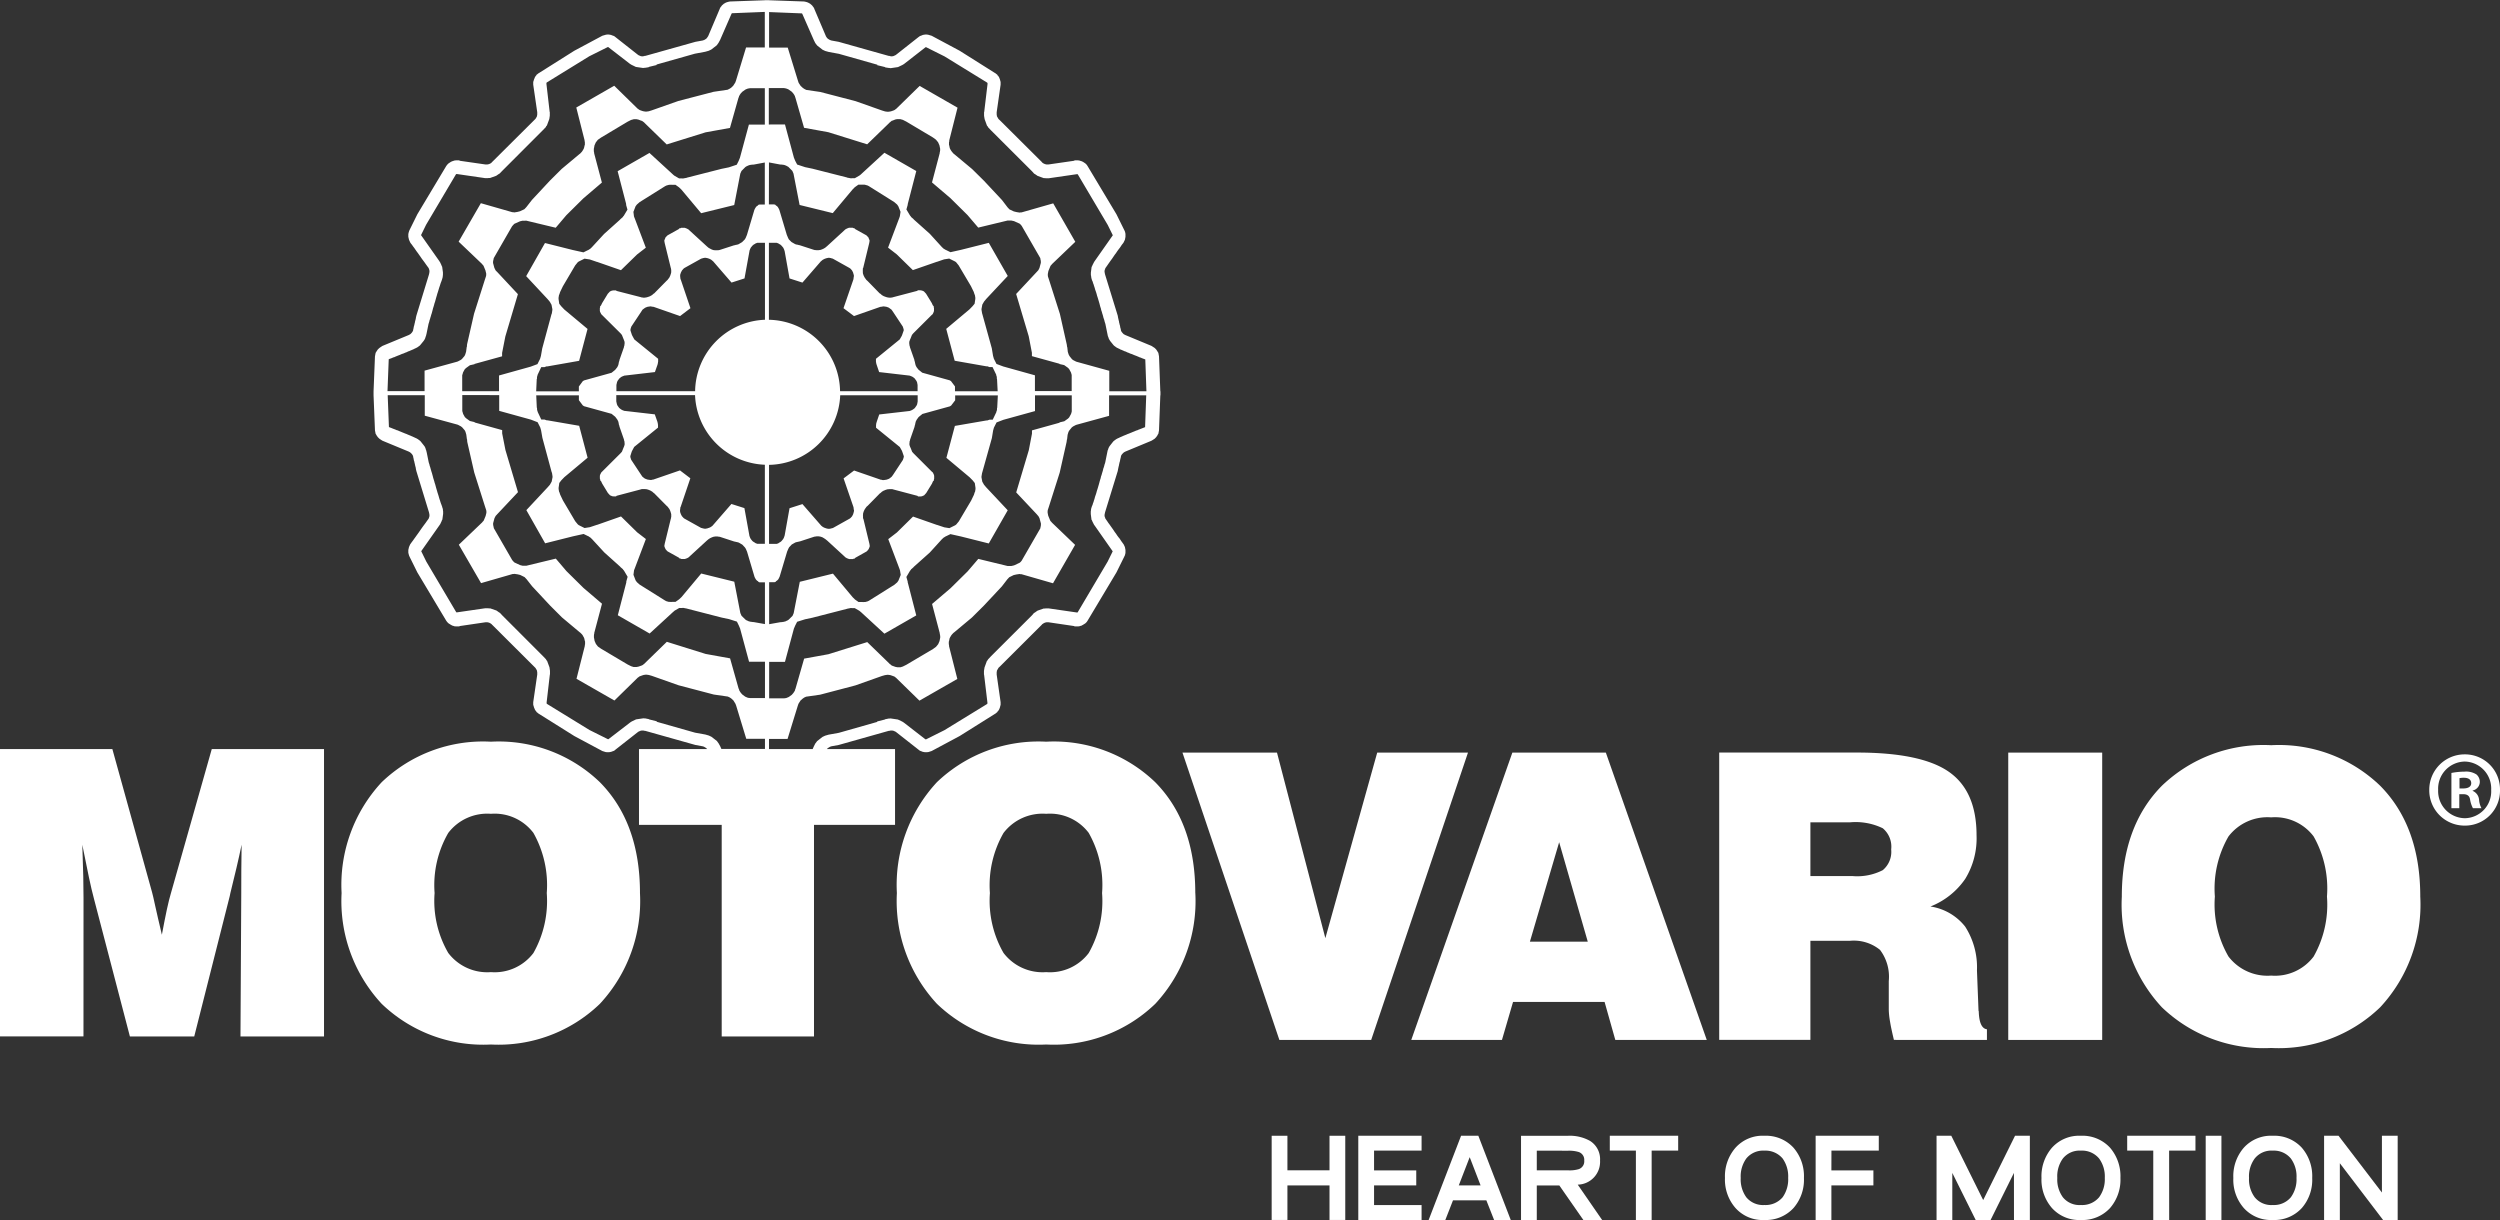 <svg xmlns="http://www.w3.org/2000/svg" width="190.425" height="92.928" viewBox="0 0 190.425 92.928">
  <rect x="0" y="0" width="190.425" height="92.928" fill="#333333" stroke="none"/>
  <g id="Group_31" data-name="Group 31" transform="translate(96.824 376.956)">
    <path id="Path_36" data-name="Path 36" d="M-56.368-344.761v2.631h-3.206v-2.631h-1.2v6.414h1.2v-2.631h3.206v2.631h1.2v-6.414Z" transform="translate(60.813 54.316)" fill="#fff"/>
    <path id="Path_37" data-name="Path 37" d="M-58.321-344.762v6.419H-53.5v-1.139H-57.12v-1.494h3.214v-1.145H-57.12v-1.507H-53.5v-1.134Z" transform="translate(64.958 54.314)" fill="#fff"/>
    <path id="Path_38" data-name="Path 38" d="M-53.2-343.13l.83,2.152h-1.663Zm-.656-1.631-2.472,6.417h1.271l.586-1.5h2.539l.591,1.5h1.268l-2.469-6.417Z" transform="translate(68.323 54.315)" fill="#fff"/>
    <path id="Path_39" data-name="Path 39" d="M-52.507-343.629v1.5h2.373a2.419,2.419,0,0,0,.825-.091.623.623,0,0,0,.416-.653.624.624,0,0,0-.416-.65,2.531,2.531,0,0,0-.825-.1Zm1.717,2.652h-1.717v2.631h-1.2v-6.414h3.574a3.129,3.129,0,0,1,1.69.395,1.643,1.643,0,0,1,.755,1.491,1.738,1.738,0,0,1-1.7,1.835l1.859,2.693h-1.43Z" transform="translate(72.74 54.317)" fill="#fff"/>
    <path id="Path_40" data-name="Path 40" d="M-48-338.345h-1.2v-5.283h-1.988v-1.134h5.208v1.134H-48Z" transform="translate(76.982 54.315)" fill="#fff"/>
    <path id="Path_41" data-name="Path 41" d="M-44.921-343.627a1.652,1.652,0,0,0-1.384.6,2.334,2.334,0,0,0-.425,1.481,2.327,2.327,0,0,0,.425,1.47,1.653,1.653,0,0,0,1.384.591,1.7,1.7,0,0,0,1.384-.591,2.352,2.352,0,0,0,.422-1.47,2.353,2.353,0,0,0-.422-1.481,1.7,1.7,0,0,0-1.384-.6m0,5.283a2.767,2.767,0,0,1-2.209-.916,3.279,3.279,0,0,1-.8-2.284,3.311,3.311,0,0,1,.8-2.3,2.767,2.767,0,0,1,2.209-.916,2.845,2.845,0,0,1,2.217.916,3.308,3.308,0,0,1,.79,2.3,3.276,3.276,0,0,1-.79,2.284,2.845,2.845,0,0,1-2.217.916" transform="translate(82.496 54.315)" fill="#fff"/>
    <path id="Path_42" data-name="Path 42" d="M-44.154-342.123h3.2v1.145h-3.2v2.633h-1.2v-6.417h4.81v1.134h-3.606Z" transform="translate(86.827 54.315)" fill="#fff"/>
    <path id="Path_43" data-name="Path 43" d="M-36.032-341.932l-1.779,3.587h-1.134l-1.782-3.587v3.587h-1.2v-6.417h1.123l2.429,4.9,2.426-4.9h1.129v6.417h-1.209Z" transform="translate(92.61 54.316)" fill="#fff"/>
    <path id="Path_44" data-name="Path 44" d="M-35.953-343.627a1.621,1.621,0,0,0-1.373.6,2.3,2.3,0,0,0-.425,1.481,2.3,2.3,0,0,0,.425,1.47,1.621,1.621,0,0,0,1.373.591,1.686,1.686,0,0,0,1.387-.591,2.322,2.322,0,0,0,.433-1.47,2.323,2.323,0,0,0-.433-1.481,1.686,1.686,0,0,0-1.387-.6m0,5.283a2.785,2.785,0,0,1-2.209-.916,3.29,3.29,0,0,1-.793-2.284,3.322,3.322,0,0,1,.793-2.3,2.785,2.785,0,0,1,2.209-.916,2.847,2.847,0,0,1,2.225.916,3.332,3.332,0,0,1,.787,2.3,3.3,3.3,0,0,1-.787,2.284,2.847,2.847,0,0,1-2.225.916" transform="translate(97.631 54.315)" fill="#fff"/>
    <path id="Path_45" data-name="Path 45" d="M-33.327-338.345h-1.212v-5.283h-1.986v-1.134h5.2v1.134h-2.007Z" transform="translate(101.729 54.315)" fill="#fff"/>
    <rect id="Rectangle_2" data-name="Rectangle 2" width="1.198" height="6.417" transform="translate(71.184 -290.446)" fill="#fff"/>
    <path id="Path_46" data-name="Path 46" d="M-30.512-343.627a1.623,1.623,0,0,0-1.376.6,2.3,2.3,0,0,0-.433,1.481,2.3,2.3,0,0,0,.433,1.47,1.623,1.623,0,0,0,1.376.591,1.677,1.677,0,0,0,1.378-.591,2.3,2.3,0,0,0,.43-1.47,2.306,2.306,0,0,0-.43-1.481,1.676,1.676,0,0,0-1.378-.6m0,5.283a2.787,2.787,0,0,1-2.211-.916,3.265,3.265,0,0,1-.793-2.284,3.3,3.3,0,0,1,.793-2.3,2.787,2.787,0,0,1,2.211-.916,2.833,2.833,0,0,1,2.217.916,3.307,3.307,0,0,1,.787,2.3,3.274,3.274,0,0,1-.787,2.284,2.833,2.833,0,0,1-2.217.916" transform="translate(106.805 54.315)" fill="#fff"/>
    <path id="Path_47" data-name="Path 47" d="M-29.741-342.668v4.324h-1.2v-6.417h1.1l3.305,4.324v-4.324h1.2v6.417h-1.11Z" transform="translate(111.143 54.316)" fill="#fff"/>
    <path id="Path_48" data-name="Path 48" d="M-56.425-352.592v-5.869h-.583l-.129.046-.062.043-.078.04-.094.078-.129.153-.056.116-.051.137v.027l-.376,2.072-.989.317-1.408-1.628-.005,0-.118-.1-.11-.065-.064-.024-.035-.013-.027-.011-.064-.019-.137-.027h-.073l-.134.024-.051.019-.075.019-.03.013-1.255.7-.062.046-.11.124-.019.024-.073.14-.056.161-.008.091v.048l.008.046v.043l.011.04v.051l.008.04.016.016.742,2.193-.79.6-2.007-.7-.035-.008h-.04l-.083-.019H-65.1l-.035-.013-.228.032-.153.056-.078.048-.159.118-.091.142-.76,1.145-.056.172-.011.073v.046l.107.333.04.083.148.271,1.814,1.475v.218l-.013.043v.043l-.032.14-.2.567-2.287.266h-.013l-.027.005-.124.046-.116.056-.11.089-.038.032-.132.18-.04.1-.046.207v.476h5.995a5.529,5.529,0,0,1,5.32-5.441m0,32.694v-.774h-1.424l-.769-2.526-.056-.148-.032-.051-.124-.2-.161-.148-.126-.083-.14-.064-1.064-.153-2.687-.707-2.031-.717-.226-.065-.167-.024h-.083l-.145.019-.1.032-.164.059-.035.011-.056.032-.054.046-.038.021-1.784,1.747-2.889-1.653.629-2.486v-.032l.011-.043v-.038l.013-.035v-.094l0-.021,0-.043v-.046l-.016-.038-.048-.21-.04-.091-.038-.056-.027-.059-.064-.091-.126-.126-.046-.032-1.357-1.137-.895-.895-1.376-1.475-.425-.54-.15-.158-.333-.164-.2-.048-.245-.035-.064.013h-.073l-2.4.693-1.693-2.926,1.792-1.714v-.013l.086-.086.03-.056.137-.331.008-.043.046-.183v-.137l-.019-.086-.081-.245-.825-2.606-.532-2.33-.016-.2h-.011l-.046-.352-.064-.223-.056-.11-.2-.231-.1-.075-.21-.11-.051-.019-2.483-.677v-1.564h-2.824l.094,2.426.059.027.11.04.086.035.078.032.089.032.083.032.086.04.086.021.083.04.086.035.078.03.086.038.083.032.083.035.081.032.078.027.075.035.073.03.078.032.07.027.067.032.07.027.062.029.059.027.059.027.051.024.054.024.048.021.04.024.064.035.169.126.048.051.239.3.067.089.054.113.022.086.035.086.043.172.15.742.024.075.03.091.022.1.038.108.03.107.032.116.032.11.04.121.032.121.032.116.032.129.038.121.038.121.032.124.043.126.067.25.035.121.035.116.032.116.038.116.035.11.032.11.03.108.032.1.032.091.027.094.027.078.027.081.03.067.019.062.032.086.011.057.022.048.024.121v.056l.013.054v.2l-.059.433-.032.046v.008l-.035.091-.1.212-.038.048-.005.011-1.4,1.991.384.785,2.289,3.872h.067l2.061-.3h.027l.032-.011h.236l.059.011h.107l.465.161.145.1.048.038.078.043.161.175,3.125,3.128.223.234.024.062.056.054.183.492.038.266v.266l-.011.027v0l-.245,2.12v.064l.019.04,3.246,1.994,1.405.7h.038l1.658-1.276.116-.075.331-.159.532-.078h.07l.054.005h.051l.253.051.051.027.58.145-.027.03,2.934.833.779.14.266.078.2.094.414.32.137.191.124.228.081.188h3.321m0-3.859v-2.784h-1.212l-.683-2.529-.1-.236-.142-.29-.6-.191-.564-.118-2.625-.677-.024-.008-.293-.056h-.005l-.059.013h-.226l-.347.2-.094.083-.016.011-1.795,1.65-2.424-1.392.64-2.472.008-.051v-.054l.1-.352-.279-.473-.048-.051-.038-.059-.191-.167v-.011l-1.225-1.1-.93-1.01-.137-.129-.038-.019-.107-.075-.046-.016-.314-.153-.814.18-2.115.532-1.432-2.528,1.631-1.747.167-.193.132-.236.064-.328v-.07l-.04-.255-.032-.083-.7-2.593-.1-.572-.064-.223-.2-.395-.516-.2-2.41-.666v-1.2H-79.48v1.217l.027.089.016.056.011.046.021.051.121.218.1.094.277.2.032.011.333.078v.027l2.1.583v.25l.247,1.26.957,3.216-1.6,1.7-.005.008-.094.1-.083.159-.011.027-.1.371,0,.008v.091l.016.108.019.07.013.078.008.029,1.387,2.408.024.035.089.1.067.064.43.2.183.046.279,0,.027,0,2.233-.54.809.951,1.3,1.284,1.408,1.2-.588,2.22v.051l-.021.081v.03l-.005.046v.14l.027.137.022.126.1.231.156.2.242.169,2.023,1.2.266.132.177.056h.245l.137-.027.234-.081.03-.013.062-.032.113-.091.011,0,.021-.03,1.687-1.642,2.958.924,1.859.336.645,2.287.043.091,0,.043.027.035.03.062.081.118.11.121.215.158.059.027.148.062.167.021h1.131m0-5.654V-332.6h-.4l-.011-.005h-.032l-.011-.013H-56.9l-.07-.078-.046-.019-.089-.091-.008-.019-.011-.008-.013-.024-.008-.013-.038-.07-.035-.073-.564-1.9v-.005l-.1-.234-.07-.108-.2-.212-.263-.153-.04-.013-.1-.027-.078-.013-.059-.019-.073-.011-1.086-.355h-.005l-.073-.016h-.051l-.056-.013h-.172l-.145.024-.126.046-.062.032-.038.013-.027.016-.107.067-.137.113h0l-1.325,1.217-.054.056-.051.024-.032.024-.064.03-.145.051h-.277l-.038-.027h-.075l-.075-.075-.857-.476-.1-.1-.013-.021-.048-.054-.03-.083-.035-.07v-.024l-.024-.046.032-.188.462-1.892.019-.054v-.043l.016-.046v-.2l-.021-.089-.051-.164-.067-.148-.14-.185-.083-.075-.908-.916-.019-.021-.056-.038-.113-.1-.021-.013-.067-.032-.04-.032-.043-.013-.062-.03-.167-.054-.167-.016h-.116l-.048,0H-65.8l-.121.035-1.8.476-.048.046h-.2l-.035-.008h-.056l-.075-.038-.091-.035-.164-.18-.435-.715-.083-.18-.067-.064v-.081L-69-340.5v-.226l.013-.024v-.03l.094-.188.07-.07,1.405-1.4.1-.113.107-.274.048-.11.048-.142v-.145l-.011-.051v-.051l-.008-.032-.019-.046-.011-.075-.341-.981-.011-.067-.038-.094v-.03l-.035-.172-.019-.051-.062-.124-.142-.191-.032-.035-.263-.212-2.091-.578-.1-.062-.3-.4v-.371h-3.249l.043.935.019.032v.1l.019.1.021.054.008.043.274.583h.245l.142.048v.008l.1.005,2.4.414.642,2.432-1.771,1.481-.231.239-.153.2-.054.371v.086l.032.2.03.059.059.18.21.441.935,1.583.2.242.073.056.438.218.392-.062.043-.013.519-.172v.005l1.822-.64,1.231,1.209.664.511-.863,2.281-.011.011-.005.035-.024.059-.043.339.164.427.1.137.21.185,1.948,1.22.1.048.172.046.038,0h.081l.051.011.048-.011h.29l.271-.191.188-.175,1.5-1.795,2.518.623.462,2.389.091.207.306.3.03.013.043.035.056.016.016.013.016.005.1.046.056.008.051.019h.056l.046.013h.032l.056.011h.059l.854.153m0-6.119v-6.019a5.529,5.529,0,0,1-5.318-5.3h-6v.473l.046.212.04.1.132.185.038.03.11.086.116.062.124.046.027.005h.013l2.287.263.2.567.032.137v.04l.013.048v.218l-1.814,1.47-.148.277-.04.081-.107.339v.043l.011.073.056.169.76,1.15.091.134.159.126.078.04.153.056.228.032.035-.005h.046l.083-.024h.04l.035-.011,2.007-.691.79.6-.742,2.193-.016.016-.008.046v.046l-.011.046v.04l-.008.04v.054l.008.094.056.159.073.142.019.024.11.121.062.048,1.255.7.03.013.075.016.051.019.134.024h.073l.137-.024.064-.027h.027l.035-.022.064-.016.11-.067.118-.094.005-.013,1.408-1.62.989.314.376,2.077v.021l.051.14.056.113.129.159.094.07.078.043.062.046.129.048h.583m.309-22.931v5.869a5.529,5.529,0,0,1,5.42,5.441H-44.8v-.476l-.04-.207-.046-.1-.129-.18-.032-.032-.116-.089-.116-.056-.124-.046-.03-.005h0l-2.295-.266-.193-.567-.038-.14v-.043l-.011-.043v-.218l1.811-1.475.156-.271.032-.083.116-.333v-.046l-.016-.073-.054-.172-.758-1.145-.1-.142-.159-.118-.073-.048-.159-.056-.226-.032-.032.013h-.051l-.083.019h-.046l-.03.008-2,.7-.8-.6.755-2.193,0-.016.011-.04v-.051l.011-.04v-.043l.016-.046v-.048l-.021-.091-.046-.161-.073-.14-.016-.024-.113-.124-.067-.046-1.252-.7-.022-.013h-.005l-.081-.019-.046-.019-.134-.024H-51.6l-.129.027-.064.019-.03.011-.038.013-.056.024-.118.065-.116.1-.008,0-1.411,1.628-.983-.317-.371-2.072-.008-.027-.048-.137-.059-.116-.132-.153-.089-.078-.081-.04-.062-.043-.124-.046h-.588m0,16.913v6.019h.588l.124-.048.062-.046.081-.043.089-.07.132-.159.059-.113.048-.14.008-.021.371-2.077.983-.314,1.411,1.62.008.013.116.094.118.067.056.016.038.022h.03l.064.027.129.024h.081l.134-.024.046-.019.081-.016h.005l.022-.013,1.252-.7.067-.048.113-.121.016-.024.073-.142.046-.159.021-.094v-.054l-.016-.04v-.04l-.011-.046v-.046l-.011-.046,0-.016-.755-2.193.8-.6,2,.691.03.011h.046l.083.024h.051l.032.005.226-.032.159-.056.073-.04.159-.126.1-.134.758-1.15.054-.169.016-.073v-.043l-.116-.339-.032-.081-.156-.277-1.811-1.47v-.218l.011-.048v-.04l.038-.137.193-.567,2.295-.263h0l.03-.005.124-.046.116-.062.116-.086.032-.03.129-.185.046-.1.04-.212v-.473h-5.9a5.523,5.523,0,0,1-5.412,5.3m0,8.945v3.192l.857-.153h.064l.046-.011h.04l.046-.013h.054l.051-.019.056-.008.107-.046.008-.005.011-.013.059-.016.043-.035.032-.013.306-.3.089-.207.465-2.389,2.526-.623,1.5,1.795.177.175.271.191h.3l.048.011.054-.011h.075l.04,0,.167-.046h.005l.1-.048,1.945-1.22.215-.185.094-.137.172-.427-.054-.339-.021-.059-.008-.035-.005-.011-.863-2.281.661-.511,1.228-1.209,1.827.64v-.005l.516.172.038.013.387.062.441-.218.078-.056.2-.242.938-1.583.212-.441.056-.18.032-.059.032-.2v-.086l-.054-.371-.159-.2-.236-.239-1.768-1.481.645-2.432,2.4-.414.1-.005.005-.008.14-.048h.239l.279-.583,0-.043.027-.054.019-.1v-.1l.016-.032.048-.935h-3.251v.371l-.306.4-.1.062-2.088.578-.261.212-.038.035-.137.191-.064.124-.016.051-.04.172v.03l-.035.094-.008.067-.341.981-.011.075-.022.046-.005.032v.051l-.011.051v.145l.048.142.051.11.107.274.1.113,1.4,1.4.081.07.086.188v.03l.011.024v.226l-.019.048v.081l-.07.064-.078.18-.438.715-.164.18-.091.035-.075.038h-.056l-.032.008h-.207l-.043-.046-1.8-.476-.124-.035h-.043l-.048,0h-.116l-.167.016-.164.054-.059.03-.051.013-.043.032-.064.032-.019.013-.11.1-.059.038-.021.021-.9.916-.089.075-.132.185-.075.148-.054.164-.008.089v.075l-.008.03.008.024v.073l0,.046v.043l.03.054.457,1.892.03.188-.024.046v.024l-.035.07-.027.083-.056.054-.005.021-.1.1-.849.476-.081.075h-.067l-.046.027h-.279l-.14-.051-.067-.03-.03-.024-.051-.024-.056-.056-1.325-1.217-.142-.113-.1-.067-.024-.016L-52-336l-.051-.032-.137-.046-.137-.024H-52.5l-.054.013H-52.6l-.078.016h0l-1.083.355-.075.011-.054.019-.083.013-.1.027-.04.013-.271.153-.2.212-.059.108-.1.234v.005l-.567,1.9-.038.073-.032.07-.013.013-.008.024-.011.008-.008.019-.094.091-.043.019-.07.078h-.024l-.008.013h-.035l-.011.005h-.4m0,6.062v2.784h1.134l.159-.021.156-.062.056-.027.218-.158.107-.121.083-.118.03-.062.027-.035,0-.043.038-.091.656-2.287,1.851-.336,2.956-.924,1.693,1.642.016.03.024,0,.1.091.054.032.035.013.228.081.142.027h.247l.175-.056.266-.132,2.029-1.2.231-.169.164-.2.1-.231.027-.126.027-.137v-.14l-.013-.046v-.03l-.021-.081v-.051l-.586-2.22,1.408-1.2,1.3-1.284.814-.951,2.225.54.021,0,.279,0,.2-.046.425-.2.075-.064.083-.1.019-.035,1.389-2.408.013-.029.008-.078.021-.07.011-.108v-.1l-.1-.371-.005-.027-.086-.159-.091-.1,0-.008-1.6-1.7.959-3.216.242-1.26v-.25l2.1-.583v-.027l.333-.078.035-.011.279-.2.089-.094.118-.218.027-.051.011-.046.019-.056.019-.089v-1.217h-2.8v1.2l-2.41.666-.519.2-.2.395-.062.223-.094.572L-39.865-341l-.024.083-.043.255v.07l.062.328.134.236.164.193,1.639,1.747-1.443,2.528-2.115-.532-.806-.18-.317.153-.04.016-.118.075-.038.019-.14.129-.919,1.01-1.231,1.1v.011l-.191.167-.035.059-.048.051-.279.473.1.352v.054l.016.051.637,2.472-2.426,1.392-1.792-1.65-.016-.011-.1-.083-.347-.2H-49.8l-.064-.013h-.005l-.293.056-.016.008-2.633.677-.556.118-.607.191-.148.29-.1.236-.68,2.529h-1.215m0,5.868v.774h3.324l.083-.188.113-.228.145-.191.408-.32.2-.094.269-.078.779-.14,2.929-.833-.021-.03.58-.145.048-.027.253-.051h.054l.051-.005h.073l.529.078.336.159.118.075,1.647,1.276h.048l1.4-.7,3.251-1.994.021-.04v-.064l-.253-2.12v0l-.011-.027v-.266l.043-.266.18-.492.054-.054.03-.062.218-.234,3.133-3.128.15-.175.081-.043.048-.038.145-.1.465-.161h.1l.067-.011h.234l.032.011h.021l2.066.3h.064l2.289-3.872.387-.785-1.395-1.991-.013-.011-.027-.048-.107-.212-.038-.091v-.008l-.035-.046-.056-.433v-.2l.013-.054v-.056l.022-.121.016-.048.016-.057.032-.086.03-.062.021-.067.022-.081.035-.078.024-.094.032-.091.03-.1.027-.108.038-.11.038-.11.035-.116.03-.116.038-.116.038-.121.073-.25.035-.126.032-.124.035-.121.04-.121.027-.129.043-.116.032-.121.038-.121.032-.11.024-.116.04-.107.032-.108.024-.1.032-.091.022-.075.15-.742.035-.172.038-.086.024-.086.056-.113.064-.089.236-.3.051-.051.169-.126.062-.035.043-.024.046-.021.059-.024.048-.024.051-.027.067-.027.067-.029.062-.027.067-.032.07-.027.081-.032.075-.03.073-.035.078-.027.081-.032.083-.035.083-.032.086-.038.081-.03.083-.035.089-.04.083-.021.083-.04.086-.032.081-.032.083-.032.089-.035.1-.04.075-.027.086-2.426h-2.829v1.564l-2.469.677-.059.019-.212.11-.1.075-.188.231-.065.11-.067.223-.04.352h-.011l-.027.2-.524,2.33-.828,2.606-.081.245-.011.086v.113l.005.024.035.183.013.043.137.331.03.056.086.086v.013l1.787,1.714-1.682,2.926-2.408-.693h-.078l-.062-.013-.242.035-.21.048-.333.164-.148.158-.416.54-1.381,1.475-.9.895-1.36,1.137-.046.032-.118.126-.067.091-.032.059-.035.056-.043.091-.043.21-.016.038v.046l0,.043,0,.021v.094l.016.035v.038l.005.043v.032l.629,2.486-2.886,1.653-1.787-1.747-.035-.021-.051-.046-.059-.032-.032-.011-.164-.059-.1-.032-.153-.019h-.078l-.167.024-.231.065-2.023.717-2.687.707-1.067.153-.14.064-.118.083-.169.148-.126.2-.03.051-.051.148-.779,2.526h-1.421m0-40.717h.4l.011.008h.035l.008.008h.024l.07.078.043.016.094.091.008.027.011.008.008.024.013.008.032.07.038.075.567,1.9.1.239.059.113.2.2.271.156.04.016.1.027.083.011.054.021.075.011,1.083.352h0l.078.019h.051l.054.008h.175l.137-.019.137-.046L-52-358l.043-.013.024-.016.1-.062.142-.118,1.325-1.215.056-.054.051-.027.03-.019.067-.032.14-.054h.279l.046.03h.067l.081.075.849.473.1.1.005.016.056.051.027.089.035.073v.021l.024.051-.03.185-.457,1.886-.03.059v.043l0,.04v.075l-.008.016.008.038v.075l.008.094.054.156.075.145.132.185.089.078.9.922.021.021.059.032.11.1.019.016.064.03.043.03.051.019.059.024.164.054.167.027h.116l.048-.013h.043l.124-.035,1.8-.473.043-.043h.207l.032.013h.056l.075.03.091.04.164.175.438.715.078.175.07.067v.086l.019.04v.234l-.011.019v.032l-.086.188-.081.07-1.4,1.395-.1.121-.107.269-.051.116-.048.142v.14l.011.051v.056l.005.03.022.043.011.081.341.973.008.073.035.091v.035l.04.167.016.054.064.129.137.18.038.035.261.212,2.088.58.1.059.306.406v.371h3.251l-.048-.935-.016-.03v-.1l-.019-.1-.027-.054,0-.046-.279-.578h-.239l-.14-.056h-.005l-.1-.005-2.4-.422-.645-2.429,1.768-1.481.236-.242.159-.194.054-.365v-.091l-.032-.2-.032-.067-.056-.177-.212-.435-.938-1.585-.2-.247-.078-.051-.441-.218-.387.059-.038.013-.516.177v-.005l-1.827.634-1.228-1.2-.661-.513.863-2.281.005-.013.008-.03.021-.059.054-.344-.172-.427-.094-.132-.215-.185-1.945-1.22-.1-.048-.005,0-.167-.046-.04-.008h-.075l-.054-.005-.048.005h-.3l-.271.193-.177.18-1.5,1.792-2.526-.621-.465-2.389-.089-.207-.306-.309-.032-.011-.043-.032-.059-.027-.011-.011h-.008l-.107-.046-.056-.013-.051-.016h-.054l-.046-.013h-.04l-.046-.005h-.064l-.857-.161Zm-.309-6.065v-2.786h-1.131l-.167.029-.148.057-.059.035-.215.153-.11.118-.081.118-.03.064-.027.032,0,.038-.043.1-.645,2.281-1.859.336-2.958.922-1.687-1.639-.021-.024-.011-.013-.113-.083-.062-.043h-.03l-.234-.091-.137-.027h-.22l-.024.008-.177.048-.266.134-2.023,1.209-.242.169-.156.2-.1.228-.022.129-.027.132v.14l.005.046v.038l.021.075v.046l.588,2.222-1.408,1.2-1.3,1.287-.809.954-2.233-.537H-74.9l-.183.043-.43.191-.067.067-.089.1-.024.03-1.387,2.41-.008.027-.013.078-.019.075-.016.1v.1l0,0,.1.371.011.021.083.167.094.1h.005l1.6,1.712-.957,3.222-.247,1.255v.258l-2.1.58v.021l-.333.075-.032.013-.277.2-.1.094-.121.22-.021.054-.011.046-.016.054-.027.086v1.217h2.805v-1.2l2.41-.672.516-.193.2-.4.064-.22.1-.572.7-2.59.032-.081.04-.261v-.065l-.064-.333-.132-.231-.167-.2-1.631-1.749,1.432-2.523,2.115.532.814.18.314-.156.046-.016.107-.07.038-.019.137-.129.93-1.01,1.225-1.1v-.011l.191-.167.038-.059.048-.051.279-.468-.1-.349v-.051l-.008-.062-.64-2.464,2.424-1.392,1.795,1.647.016.016.094.075.347.2h.226l.059.011h.005l.293-.054.024-.013,2.625-.669.564-.116.6-.2.142-.282.1-.245.683-2.526h1.212m0-5.869v-2.717l-2.483.1h-.027l-.022.046-.008.008-.863,1.978-.124.228-.137.188-.414.32-.2.094-.266.075-.779.145-2.934.83.027.032-.58.14-.051.032-.253.04h-.051l-.054.013h-.07l-.532-.078-.331-.161-.116-.07-1.658-1.282h-.038l-1.405.7-3.246,2-.019.038v.07l.245,2.123v0l.011.021v.274l-.038.255-.183.494-.056.056-.024.065-.223.231-3.125,3.128-.161.169-.078.048-.048.032-.145.1-.465.167h-.107l-.059.013h-.236l-.032-.013h-.027l-2.061-.3h-.067l-2.289,3.867-.384.785,1.4,1.988.005.019.038.046.1.21.035.091v.005l.032.051.059.435V-356l-.013.062v.051l-.024.118-.022.054-.011.056-.032.086-.019.056-.03.075-.027.073-.027.086-.027.091-.032.089-.032.1-.03.1-.032.108-.035.11-.038.116-.032.121-.035.113-.035.124-.067.245-.043.121-.032.126-.038.129-.038.116-.032.129-.032.121-.032.121-.04.116-.032.118-.032.1-.03.11-.038.108-.022.1-.03.094-.024.078-.15.736-.043.172-.035.086-.022.086-.054.11-.067.1-.239.293-.048.056-.169.124-.064.04-.04.016-.048.027-.054.021-.051.027-.059.03-.059.027-.062.021-.07.035-.067.024-.07.035-.078.021-.073.038-.075.035-.078.024-.081.04-.083.032-.083.024-.086.038-.078.035-.086.032-.083.032-.086.035-.086.035-.083.04-.089.021-.078.04-.086.032-.11.038-.059.027-.094,2.426h2.824v-1.559l2.483-.682.051-.019.21-.108.1-.073.2-.236.056-.118.064-.21.046-.357h.011l.016-.2.532-2.33.825-2.6.081-.245.019-.089v-.134l-.046-.185-.008-.04-.137-.333-.03-.056-.086-.091v-.011l-1.792-1.709,1.693-2.929,2.4.688.021,0h.051l.064.016.245-.038.2-.051.333-.156.15-.159.425-.546,1.376-1.478.895-.889,1.357-1.134.046-.032.126-.134.064-.091.027-.051.038-.059.04-.094.048-.207.016-.035v-.051l0-.048,0-.016v-.086l-.013-.046v-.035l-.011-.038v-.032l-.629-2.486,2.889-1.658,1.784,1.747.038.019.054.046.056.032.035.016.164.059.1.027.145.022h.083l.167-.022.226-.07,2.031-.715,2.687-.7,1.064-.156.14-.07.126-.078.161-.153.124-.193.032-.048.056-.15.769-2.529h1.424m.309,3.082v2.786H-54.9l.68,2.526.1.245.148.282.607.2.556.116,2.633.669.016.013.293.054h.005l.064-.011h.218l.347-.2.1-.075.016-.016,1.792-1.647,2.426,1.392-.637,2.464-.016.062v.051l-.1.349.279.468.048.051.035.059.191.167v.011l1.231,1.1.919,1.01.14.129.038.019.118.07.04.016.317.156.806-.18,2.115-.532,1.443,2.523-1.639,1.749-.164.2-.134.231-.062.333v.065l.043.261.024.081.717,2.59.094.572.062.22.2.4.519.193,2.41.672v1.2h2.8v-1.217l-.019-.086-.019-.054-.011-.046-.027-.054-.118-.22-.089-.094-.279-.2-.035-.013-.333-.075v-.021l-2.1-.58v-.258l-.242-1.255-.959-3.222,1.6-1.712h0l.091-.1.086-.167.005-.021.1-.371v-.1l-.011-.1-.021-.075-.008-.078-.013-.027-1.389-2.41-.019-.03-.083-.1-.075-.067-.425-.191-.2-.043h-.3l-2.225.537-.814-.954-1.3-1.287-1.408-1.2.586-2.222v-.046l.021-.075v-.038l.013-.046v-.14l-.027-.132-.027-.129-.1-.228-.164-.2-.231-.169-2.029-1.209-.266-.134-.175-.048-.027-.008h-.22l-.142.027-.228.091h-.035l-.054.043-.1.083-.024.013-.016.024-1.693,1.639-2.956-.922-1.851-.336-.656-2.281-.038-.1,0-.038-.027-.032-.03-.064-.083-.118-.107-.118-.218-.153-.056-.035-.156-.057-.159-.029h-1.134m-9.808,15.916.121.035h.043l.048.013h.116l.167-.027.167-.054.062-.024.043-.019.04-.03.067-.03.021-.016.113-.1.056-.032.019-.021.908-.922.083-.078.14-.185.067-.145.051-.156.021-.094v-.2l-.016-.04v-.043l-.019-.059-.462-1.886-.032-.185.024-.051v-.021l.035-.073.03-.089.048-.051.013-.016.1-.1L-63-359.5l.075-.075h.075l.038-.03h.277l.145.054.064.032.032.019.051.027.054.054,1.325,1.215h0l.137.118.107.062.027.016.038.013.062.038.126.046.145.019h.172l.056-.008h.051l.073-.019h.005l1.086-.352.073-.011.059-.021.078-.011.1-.027.04-.016.263-.156.2-.2.07-.113.1-.239.564-1.9.035-.075.038-.07.008-.008.013-.024.011-.008.008-.027.089-.091.046-.016.07-.078h.024l.011-.008h.032l.011-.008h.4v-3.2l-.854.161h-.059l-.056.005h-.032l-.046.013h-.056l-.051.016-.056.013-.1.046h-.016l-.016.011-.056.027-.043.032-.03.011-.306.309-.091.207-.462,2.389-2.518.621-1.5-1.792-.188-.18-.271-.193h-.29l-.048-.005-.051.005h-.081l-.038.008-.172.046v0l-.1.048-1.948,1.22-.21.185-.1.132-.164.427.043.344.024.059.005.03.011.013.863,2.281-.664.513-1.231,1.2-1.822-.634v.005l-.519-.177-.043-.013-.392-.059-.438.218-.073.051-.2.247-.935,1.585-.21.435-.059.177-.03.067-.032.2v.091l.054.365.153.194.231.242,1.771,1.481-.642,2.429-2.4.422-.1.005-.142.056h-.245l-.274.578-.008.046-.021.054-.019.1v.1l-.019.03-.043.935H-70.6v-.371l.3-.406.1-.059,2.091-.58.263-.212.032-.035.142-.18.062-.129.019-.054.035-.167v-.035l.038-.091.011-.073.341-.973.011-.081.019-.043.008-.03v-.056l.011-.051v-.14l-.048-.142-.048-.116-.107-.269-.1-.121-1.405-1.395-.07-.07-.094-.188v-.032l-.013-.019v-.234l.021-.04v-.086l.067-.067.083-.175.435-.715.164-.175.091-.04.075-.03h.056l.035-.013h.2l.048.043Zm9.808-21.714v2.717h1.421l.779,2.529.051.15.03.048.126.193.169.153.118.078.14.07,1.067.156,2.687.7,2.023.715.231.07.167.022h.078l.153-.022.1-.027.164-.059.032-.016.059-.032.051-.046.035-.019,1.787-1.747,2.886,1.658-.629,2.486v.032l-.005.038v.035l-.016.046v.086l0,.016,0,.048v.051l.016.035.043.207.043.094.035.059.032.051.067.091.118.134.046.032,1.36,1.134.9.889,1.381,1.478.416.546.148.159.333.156.21.051.242.038.062-.016h.062l.016,0,2.408-.688,1.682,2.929-1.787,1.709v.011l-.086.091-.03.056-.137.333-.013.04-.035.185-.005.024v.11l.011.089.081.245.828,2.6.524,2.33.027.2h.011l.04.357.067.21.065.118.188.236.1.073.212.108.059.019,2.469.682v1.559h2.829l-.086-2.426-.075-.027-.1-.038-.089-.032-.083-.04-.081-.021-.086-.04-.083-.035-.083-.035-.089-.032-.083-.032-.081-.035-.086-.038-.083-.024-.083-.032-.081-.04-.078-.024-.073-.035-.075-.038-.081-.021-.07-.035-.067-.024-.062-.035-.067-.021-.067-.027-.051-.03-.048-.027-.059-.021-.046-.027-.043-.016-.062-.04-.169-.124-.051-.056-.236-.293-.064-.1-.056-.11-.024-.086-.038-.086-.035-.172-.15-.736-.022-.078-.032-.094-.024-.1-.032-.108-.04-.11-.024-.1-.032-.118-.038-.116-.032-.121-.043-.121-.027-.129-.04-.116-.035-.129-.032-.126-.035-.121-.073-.245-.038-.124-.038-.113-.03-.121-.035-.116-.038-.11-.038-.108-.027-.1-.03-.1-.032-.089-.024-.091-.035-.086-.022-.073-.021-.075-.03-.056-.032-.086-.016-.056-.016-.054-.022-.118v-.051L-31.6-356v-.191l.056-.435.035-.051v-.005l.038-.091.107-.21.027-.046.013-.019,1.395-1.988-.387-.785-2.289-3.867h-.064l-2.066.3h-.021l-.032.013h-.234l-.067-.013h-.1l-.465-.167-.145-.1-.048-.032-.081-.048-.15-.169-3.133-3.128-.218-.231-.03-.065-.054-.056-.18-.494-.043-.255v-.274l.011-.021v0l.253-2.123v-.07l-.021-.038-3.251-2-1.4-.7h-.048l-1.647,1.282-.118.07-.336.161-.529.078H-46.9l-.051-.013H-47l-.253-.04-.048-.032-.58-.14.021-.032-2.929-.83L-51.57-373l-.269-.075-.2-.094-.408-.32-.145-.188-.113-.228-.868-1.978-.008-.008-.019-.046h-.03l-2.483-.1M-60.829-319.9l-.013-.013-.064-.067-.167-.1-.024-.008-.051-.016-.03-.008-.545-.1-3.808-1.072h-.054l-.059-.024h-.046l-.035-.005H-65.8l-.094.016-.172.073-.091.07-1.634,1.282-.121.1-.121.043-.043.013-.062.027-.169.03h-.177l-.032-.011h-.038l-.258-.081-2.134-1.142-2.668-1.674-.1-.064-.027-.032-.067-.043-.038-.062-.03-.03-.075-.113-.011-.038h0l-.043-.091-.07-.234v-.2l.306-2.1v-.167l-.024-.14-.038-.081-.038-.048-.008-.032-.038-.048-.1-.1-3.173-3.163-.032-.024-.016-.03-.094-.067-.11-.056-.126-.027h-.153l-1.956.288-.032.027h-.274l-.035-.008h-.043l-.2-.062-.038-.027-.032-.013-.2-.126-.1-.1-.073-.1-2.2-3.679-.6-1.212v-.011l-.022-.038-.051-.172v-.027l-.013-.032v-.218l.051-.223.094-.21.046-.062.043-.062.062-.083.07-.094.083-.118.083-.113.094-.134.1-.137.1-.142.1-.145.1-.142.1-.14.1-.134.091-.121.078-.113.156-.215.005-.019.019-.054.021-.056.013-.081v-.094l-.013-.043v-.03l-.027-.116-.957-3.131-.032-.137-.016-.116-.027-.1-.022-.089-.016-.083-.019-.075-.016-.07-.011-.064-.024-.059-.011-.056-.013-.065-.008-.054-.016-.054-.011-.067-.011-.056-.013-.024-.019-.046-.059-.083-.089-.089-.043-.032-.013-.013-.013-.005-.059-.032-.024-.013-1.994-.825-.113-.07-.124-.086-.116-.113-.1-.142-.021-.046-.048-.07-.051-.263-.107-2.668h0v-.306h0l.107-2.663.051-.269.048-.073.021-.038.1-.148.116-.11.124-.086.113-.073,1.994-.825.024-.013.059-.032.013-.005.013-.008.043-.032.089-.094.059-.086.019-.04.013-.021.011-.065.011-.059.016-.056.008-.056.013-.059.011-.062.024-.059.011-.065.016-.07.019-.073.016-.086.022-.086.027-.1.016-.108.032-.142.957-3.125.027-.116v-.032l.013-.04v-.1l-.013-.081-.021-.054-.019-.059-.005-.016-.156-.212-.078-.11-.091-.129-.1-.134-.1-.134-.1-.148-.1-.14-.1-.142-.1-.134-.094-.137-.083-.121-.083-.108-.07-.1-.062-.083-.043-.051-.046-.07-.094-.207-.051-.223v-.223l.013-.03v-.03l.051-.172.022-.04v-.008l.6-1.215,2.2-3.673.073-.1.1-.1.2-.132.032-.008.038-.021.2-.065h.043l.035-.008h.274l.032.03,1.956.282h.153l.126-.027.11-.051.094-.07.016-.03.032-.027,3.173-3.157.1-.1.038-.046.008-.03.038-.048.038-.083.024-.14v-.167l-.306-2.1v-.207l.07-.223.043-.089h0l.011-.048.075-.108.03-.03.038-.067.067-.038.027-.032.1-.062,2.668-1.682,2.134-1.142.258-.075h.038l.032-.016h.177l.169.03.062.032.043.011.121.043.121.094,1.634,1.287.091.07.172.075.094.016h.075l.035-.011h.046l.059-.024h.054l3.808-1.069.545-.1.03-.008.051-.021h.024l.167-.1.064-.07.086-.126.016-.032.86-2.029.016-.043.04-.083.054-.075.035-.03.019-.043.081-.072.032-.022.027-.035.083-.046.081-.048.032-.011.059-.024.164-.043h.027l.043-.011,2.663-.094v-.005h.309v.005l2.666.094.043.011h.024l.167.043.056.024.027.011.089.048.078.046.032.035.032.022.078.072.027.043.027.03.056.075.043.083.013.043.863,2.029.011.032.083.126.073.07.167.1h.027l.048.021.024.008.551.1,3.8,1.069h.054l.064.024h.04l.03.011h.075l.1-.016.169-.075.094-.07,1.631-1.287.129-.094.118-.043.035-.011.064-.032.175-.03h.175l.024.016h.048l.255.075,2.134,1.142,2.668,1.682.1.062.027.032.064.038.032.067.04.03.073.108.016.048.038.089.062.223v.207l-.3,2.1v.167l.021.14.046.083.03.048.016.03.027.046.107.1,3.173,3.157.021.027.024.03.1.07.113.051.113.027h.159l1.953-.282.032-.03h.277l.035.008h.032l.212.065.03.021.035.008.2.132.1.1.067.1,2.2,3.673.6,1.215,0,.008.027.04.051.172v.03l.008.03v.223l-.043.223-.1.207-.048.07-.043.051-.062.083-.064.1-.075.108-.094.121-.1.137-.089.134-.107.142-.094.14-.1.148-.1.134-.094.134-.091.129-.075.11-.15.212-.008.016-.013.059-.027.054-.016.081v.1l.016.04v.032l.027.116.962,3.125.024.142.024.108.022.1.024.086.011.086.021.073.013.07.024.065.008.059.016.062.005.059.021.056.013.056.011.059.011.065.011.021.019.04.064.086.086.094.04.032.019.008.008.005.062.032.024.013,1.988.825.113.073.132.086.11.11.1.148.016.038.051.073.051.269.1,2.663h.011v.306h-.011l-.1,2.668-.051.263-.051.07-.016.046-.1.142-.11.113-.132.086-.113.07-1.988.825-.024.013-.062.032-.008.005-.019.013-.04.032-.086.089-.064.083-.019.046-.011.024-.011.056-.011.067-.013.054-.021.054-.005.065-.016.056-.008.059-.024.064-.013.07-.021.075-.011.083-.024.089-.022.1-.024.116-.024.137-.962,3.131-.027.116v.03l-.016.043v.094l.016.081.027.056.013.054.008.019.15.215.075.113.091.121.094.134.1.14.1.142.094.145.107.142.089.137.1.134.094.113.075.118.064.094.062.083.043.062.048.062.1.21.043.223v.218l-.008.032v.027l-.051.172-.027.038,0,.011-.6,1.212-2.2,3.679-.067.1-.1.1-.2.126-.035.013-.03.027-.212.062h-.032l-.035.008h-.277l-.032-.027-1.953-.288h-.159l-.113.027-.113.056-.1.067-.024.03-.021.024-3.173,3.163-.107.1-.027.048-.016.032-.03.048-.046.081-.021.14v.167l.3,2.1v.2l-.062.234-.038.091-.016.038-.073.113-.04.03-.032.062-.064.043-.027.032-.1.064-2.668,1.674-2.134,1.142-.255.081h-.048l-.024.011h-.175l-.175-.03-.064-.027-.035-.013-.118-.043-.129-.1-1.631-1.282-.094-.07-.169-.073-.1-.016h-.075l-.03.005h-.04l-.064.024h-.054l-3.8,1.072-.551.1-.024.008-.048.016-.027.008-.167.1-.073.067-.008.013h5.191v5.772H-52.69v16.117H-59.72v-16.117h-6.3V-319.9Z" transform="translate(17.868)" fill="#fff"/>
    <path id="Path_49" data-name="Path 49" d="M-71.513-344.4a8.051,8.051,0,0,1-1.018,4.568,3.7,3.7,0,0,1-3.235,1.454,3.727,3.727,0,0,1-3.251-1.462,7.9,7.9,0,0,1-1.04-4.56,7.952,7.952,0,0,1,1.04-4.579,3.731,3.731,0,0,1,3.251-1.459,3.7,3.7,0,0,1,3.235,1.454,8.087,8.087,0,0,1,1.018,4.584m7.1,0q0-5.349-3.053-8.443a11.11,11.11,0,0,0-8.3-3.087,11.15,11.15,0,0,0-8.322,3.087,11.491,11.491,0,0,0-3.053,8.443,11.493,11.493,0,0,0,3.053,8.435,11.156,11.156,0,0,0,8.322,3.1,11.115,11.115,0,0,0,8.3-3.1,11.482,11.482,0,0,0,3.053-8.435" transform="translate(16.336 35.469)" fill="#fff"/>
    <path id="Path_50" data-name="Path 50" d="M-55.77-344.4a8.008,8.008,0,0,1-1.018,4.568,3.7,3.7,0,0,1-3.238,1.454,3.736,3.736,0,0,1-3.251-1.462,7.961,7.961,0,0,1-1.037-4.56,8.018,8.018,0,0,1,1.037-4.579,3.741,3.741,0,0,1,3.251-1.459,3.7,3.7,0,0,1,3.238,1.454A8.044,8.044,0,0,1-55.77-344.4m7.1,0q0-5.349-3.05-8.443a11.131,11.131,0,0,0-8.308-3.087,11.185,11.185,0,0,0-8.325,3.087A11.512,11.512,0,0,0-71.4-344.4a11.513,11.513,0,0,0,3.05,8.435,11.191,11.191,0,0,0,8.325,3.1,11.137,11.137,0,0,0,8.308-3.1,11.48,11.48,0,0,0,3.05-8.435" transform="translate(42.891 35.469)" fill="#fff"/>
    <path id="Path_51" data-name="Path 51" d="M-43.377-341.222h-4.407l2.228-7.575Zm9.064,7.486L-42-355.622h-7.121l-7.7,21.886h6.908l.844-2.894h6.973l.817,2.894Z" transform="translate(67.493 35.992)" fill="#fff"/>
    <path id="Path_52" data-name="Path 52" d="M-34.991-348.251a1.812,1.812,0,0,1-.642,1.583,4.258,4.258,0,0,1-2.316.449h-3.195v-4.092h3.012a4.749,4.749,0,0,1,2.5.451,1.824,1.824,0,0,1,.642,1.61m7.293,14.516v-.814c-.387-.046-.6-.5-.623-1.37a.133.133,0,0,1-.019-.072l-.118-3.045a5.73,5.73,0,0,0-.9-3.335A4.145,4.145,0,0,0-32-343.9a5.769,5.769,0,0,0,2.647-2.1,5.9,5.9,0,0,0,.865-3.324c0-2.241-.7-3.848-2.1-4.829s-3.74-1.473-7.019-1.473H-48.09v21.886h6.946v-7.545h2.985a3.16,3.16,0,0,1,2.316.688,3.389,3.389,0,0,1,.669,2.381v2.19a6.026,6.026,0,0,0,.1.914c.062.392.167.849.29,1.373Z" transform="translate(82.218 35.992)" fill="#fff"/>
    <path id="Path_53" data-name="Path 53" d="M-21.05-344.3a8.006,8.006,0,0,1-1.018,4.571,3.681,3.681,0,0,1-3.23,1.448,3.74,3.74,0,0,1-3.254-1.454,7.923,7.923,0,0,1-1.037-4.565,7.948,7.948,0,0,1,1.037-4.579,3.734,3.734,0,0,1,3.254-1.454,3.681,3.681,0,0,1,3.23,1.448A8.038,8.038,0,0,1-21.05-344.3m7.107,0q0-5.353-3.053-8.44a11.109,11.109,0,0,0-8.3-3.09,11.181,11.181,0,0,0-8.33,3.09q-3.051,3.092-3.05,8.44a11.479,11.479,0,0,0,3.05,8.432,11.185,11.185,0,0,0,8.33,3.1,11.113,11.113,0,0,0,8.3-3.1,11.469,11.469,0,0,0,3.053-8.432" transform="translate(101.471 35.636)" fill="#fff"/>
    <path id="Path_54" data-name="Path 54" d="M-90.466-333.834h-6.358v-21.889h8.558l3.028,10.923c.04.15.124.486.236,1.021s.29,1.258.508,2.2c.137-.742.266-1.376.382-1.932s.228-.957.309-1.239l3.109-10.969h8.55v21.889h-6.363l.059-10.772c0-.65,0-1.292.005-1.908s.013-1.26.022-1.927c-.234,1.134-.527,2.365-.86,3.7l-.04.2-2.709,10.708h-4.9l-2.733-10.472c-.124-.481-.261-1.021-.384-1.631s-.3-1.454-.508-2.5c.032.951.059,1.749.073,2.426s.019,1.212.019,1.618Z" transform="translate(0 35.822)" fill="#fff"/>
    <path id="Path_55" data-name="Path 55" d="M-63.305-355.622h7.2l3.684,14.134,3.95-14.134h6.914l-7.373,21.886h-6.994Z" transform="translate(56.549 35.992)" fill="#fff"/>
    <rect id="Rectangle_3" data-name="Rectangle 3" width="7.156" height="21.886" transform="translate(56.144 -319.63)" fill="#fff"/>
    <path id="Path_56" data-name="Path 56" d="M-25.659-352.976h.293c.336,0,.6-.118.6-.4,0-.245-.177-.414-.562-.414a1.409,1.409,0,0,0-.333.032Zm-.016,1.507h-.6v-2.687a5.423,5.423,0,0,1,1-.1,1.435,1.435,0,0,1,.911.218.754.754,0,0,1,.253.578.687.687,0,0,1-.543.64v.03a.8.8,0,0,1,.484.666,1.6,1.6,0,0,0,.185.653h-.65a2.134,2.134,0,0,1-.215-.639c-.04-.293-.2-.43-.54-.43h-.285Zm.4-3.555a2.065,2.065,0,0,0-2.01,2.16,2.063,2.063,0,0,0,2.039,2.155,2.04,2.04,0,0,0,2-2.155,2.058,2.058,0,0,0-2-2.16Zm.03-.548a2.666,2.666,0,0,1,2.671,2.709,2.659,2.659,0,0,1-2.679,2.717,2.686,2.686,0,0,1-2.709-2.717,2.694,2.694,0,0,1,2.709-2.709Z" transform="translate(116.175 36.076)" fill="#fff"/>
  </g>
</svg>
